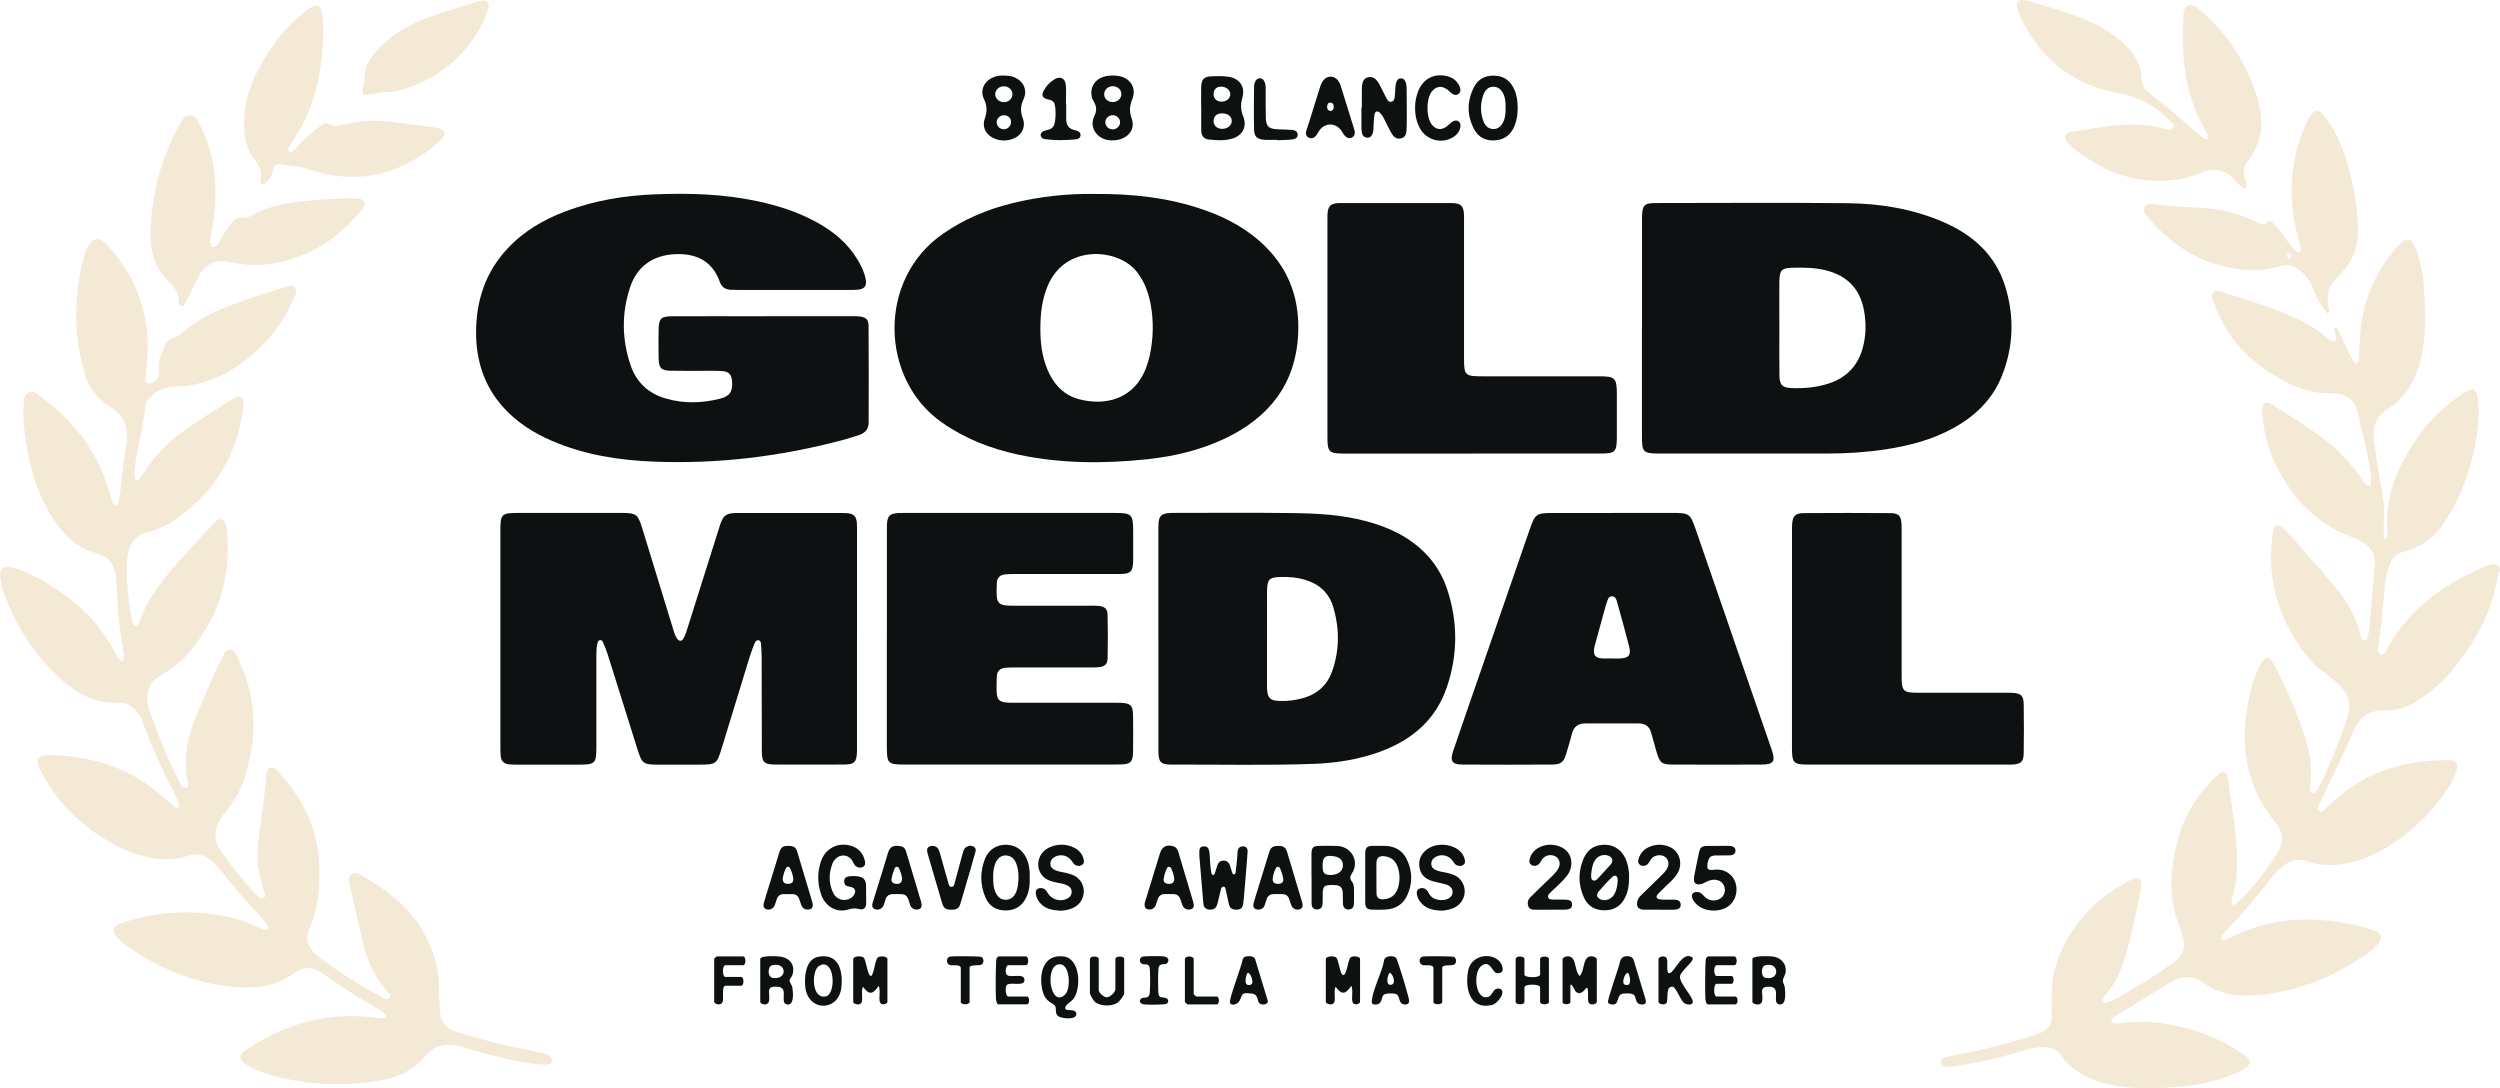 <svg viewBox="0 0 699.11 304.34" xmlns="http://www.w3.org/2000/svg" data-name="Layer 2" id="Layer_2">
  <defs>
    <style>
      .cls-1 {
        fill: #f3e9d5;
      }

      .cls-2 {
        fill: #0e1111;
      }
    </style>
  </defs>
  <g data-name="Layer 1" id="Layer_1-2">
    <g>
      <g>
        <path d="M621.17,262.42c.59.61,1.07.39,1.53.2.62-.27,1.23-.54,1.83-.83,12.65-6.1,25.6-5.7,38.71-1.82.41.12.81.28,1.18.45,1.6.82,1.88,1.8.79,3.22-.93,1.18-2.03,2.24-3.28,3.08-9.79,6.75-20.45,11.11-32.43,11.68-4.6.23-9.05-.59-12.92-3.34-3.34-2.39-6.63-2.28-10.05-.11-4.75,2.99-9.58,5.87-14.35,8.83-.74.45-1.67.8-1.88,2.06,1.26.6,2.61.32,3.87.17,7.66-.86,15.02.46,22.19,3.12,3.87,1.43,7.5,3.35,10.93,5.63.22.14.42.28.62.43,1.66,1.34,1.66,2.39-.07,3.55-.9.61-1.89,1.07-2.89,1.5-5.22,2.29-10.74,3.25-16.34,3.72-6.29.53-12.56.67-18.78-.7-5.4-1.2-10.12-3.47-13.45-8.11-1.28-1.8-3.11-2.44-5.26-2.37-1.86.06-3.64.54-5.41,1.07-5.77,1.75-11.66,3.08-17.61,4.11-1.24.22-2.48.43-3.74.34-.7-.04-1.41-.18-1.59-.98-.18-.93.5-1.38,1.24-1.64.71-.25,1.46-.39,2.2-.52,7.6-1.37,15.06-3.27,22.42-5.62.72-.24,1.45-.46,2.13-.76,1.92-.87,3.04-2.3,3.03-4.49,0-1.51,0-3.01-.05-4.52-.33-9.03,3.13-16.69,8.81-23.45,3.44-4.07,7.71-7.18,12.35-9.77.3-.16.59-.33.89-.46,2.24-1.05,3.19-.42,2.99,2.01,0,.25-.05.5-.1.75-1.39,6.55-2.65,13.14-4.64,19.55-1.07,3.48-2.63,6.71-4.98,9.51-.27.33-.53.65-.76,1-.23.34-.5.75-.25,1.15.33.54.88.41,1.34.22.87-.33,1.72-.67,2.53-1.11,5.45-2.98,10.66-6.3,15.75-9.86,2.84-1.98,3.66-4.4,2.69-7.6-.25-.81-.4-1.66-.73-2.41-3.27-7.53-2.78-15.25-.99-22.94,1.68-7.27,5.29-13.54,10.59-18.81.24-.25.46-.5.72-.71,1.68-1.46,2.88-1.2,3.12.94,1.07,9.13,3.17,18.2,2.33,27.49-.15,1.76-.58,3.47-1.03,5.16-.16.57-.33,1.13-.36,1.71-.06.79.39,1.12,1.1.72.5-.28.94-.71,1.34-1.12,3.88-3.96,7.3-8.32,10.29-12.97,2.02-3.14,1.88-6-.46-8.85-9.34-11.34-10.18-24.16-6.63-37.74.59-2.27,1.42-4.47,2.58-6.54,1.19-2.13,2.53-2.21,3.61-.05,3.87,7.72,7.57,15.53,9.66,23.96.8,3.2.87,6.46.6,9.74-.06.85-.53,2.16.55,2.45,1,.29,1.39-1,1.85-1.75,1.45-2.37,2.4-4.97,3.48-7.52,1.71-4.01,3.24-8.09,4.59-12.24,1.06-3.23.21-5.91-2.05-8.29-1.34-1.41-2.85-2.6-4.43-3.71-2.14-1.51-3.97-3.31-5.54-5.43-6.11-8.26-9.68-17.38-9.48-27.78.05-2.09.24-4.2.58-6.25.35-2.15,1.59-2.53,3.07-.92,3.19,3.45,6.26,6.99,9.34,10.54,2.09,2.4,4.18,4.81,6.14,7.3,2.69,3.39,4.66,7.16,5.74,11.37.11.4.22.81.35,1.21.15.38.31.81.81.84.66.03.85-.49.98-.97.21-.72.42-1.46.49-2.21.52-5.91,1.05-11.85,1.53-17.77.25-3.09-1.12-5.34-3.83-6.77-.89-.47-1.8-.92-2.73-1.26-10.74-4.05-17.54-11.99-22.05-22.19-1.82-4.11-2.6-8.48-2.87-12.93-.14-2.27,1.03-3.1,2.9-1.84,6.67,4.47,13.79,8.3,19.49,14.15,2.05,2.12,3.98,4.31,5.58,6.78.32.49.64.99,1.05,1.41.66.65,1.3.46,1.39-.44.08-.91.05-1.84-.08-2.75-.85-5.99-2.5-11.8-3.88-17.67-.64-2.72-2.81-4.3-5.68-4.54-1.5-.13-3.01-.08-4.51-.26-4.24-.47-8.1-2.09-11.76-4.18-8.47-4.8-14.63-11.63-18-20.86-.33-.92-.99-1.92-.22-2.84.88-1.01,2.04-.48,3.04-.16,5.64,1.88,11.37,3.54,16.88,5.8,4.28,1.76,8.43,3.76,11.91,6.89.37.33.8.65,1.25.82.83.32,1.29-.05,1.32-.93.03-.91-.7-1.72-.38-2.7.84-.1.95.6,1.16,1.06,1.02,2.12,1.98,4.26,2.98,6.37.33.68.68,1.35,1.05,2,.18.29.44.56.81.51.5-.08.67-.49.69-.92.16-2.34.26-4.69.42-7.02.62-9.46,4.13-17.71,10.44-24.76,2.61-2.93,3.85-2.66,5.2,1,1.26,3.4,1.93,6.94,2.16,10.55.36,5.61.58,11.22-.24,16.8-.52,3.6-1.56,7.03-3.39,10.21-1.57,2.73-3.48,5.16-6.25,6.75-3.65,2.08-4.57,5.39-4.06,9.22.58,4.4,1.3,8.79,2.1,13.16.54,2.9.81,5.79.66,8.74-.09,1.72-.21,3.49.13,5.21.95-.02.76-.65.8-1.08.07-.5.07-1.01.03-1.5-.59-9.16,2.77-17.09,7.63-24.5,3.6-5.45,8.2-9.95,13.65-13.56.21-.14.41-.28.63-.4,1.99-1.14,2.96-.73,3.3,1.51.29,2,.46,4.01.3,6.02-.81,10.11-3.6,19.58-9.03,28.2-2.88,4.57-6.75,7.86-12.13,9.1-1.78.42-2.91,1.53-3.57,3.22-.67,1.73-1.19,3.48-1.37,5.34-.55,5.66-1.01,11.35-1.79,16.99-.14,1.03-.64,2.62.39,3,1.4.52,1.73-1.24,2.27-2.15,6.15-10.65,15.51-17.41,26.57-22.1,1.27-.53,2.79-1.48,4.04-.49,1.33,1.05,0,2.48-.2,3.73-1.58,9.73-6.33,17.92-12.45,25.43-2.66,3.27-5.9,5.95-9.37,8.33-2.82,1.93-5.95,3.14-9.42,2.99-4.35-.18-7.25,1.85-8.88,5.68-2.87,6.8-6.29,13.34-9.29,20.08-.33.71-1.15,1.67-.4,2.28.93.73,1.66-.41,2.27-.99,2.69-2.52,5.53-4.86,8.69-6.79,7.78-4.74,16.32-6.36,25.27-6.36,2.2,0,2.85.97,2.19,3.08-.62,2.02-1.63,3.85-2.84,5.59-4.74,6.75-10.59,12.29-17.75,16.42-2.19,1.25-4.49,2.26-6.91,2.99-4.68,1.46-9.39,1.87-14.09.25-2.68-.94-4.91-.32-6.99,1.41-1.16.97-2.25,2.02-3.18,3.2-3.84,4.87-7.69,9.72-12.04,14.16-.79.81-1.66,1.64-1.96,2.73" class="cls-1"></path>
        <path d="M617.45,38.92c.09-1.31-.55-2.14-1.03-2.98-5.44-9.65-6.46-20.15-5.86-30.92.06-1.29-.03-2.94,1.46-3.51,1.46-.57,2.47.7,3.46,1.56,7.52,6.54,12.78,14.57,15.71,24.11,1.95,6.35,1.65,12.4-2.59,17.88-1.11,1.44-1.37,2.98-.85,4.73.28.91.71,1.87.35,3.04-1.48-.42-2.3-1.48-3.13-2.49-2.17-2.62-5.38-3.53-8.53-2.38-2.36.87-4.7,1.83-7.2,2.21-11.66,1.74-21.59-2.07-30.35-9.57-.2-.17-.36-.34-.54-.54-1.43-1.66-1.18-2.85.94-3.17,8.51-1.35,17-3.25,25.66-.99.92.25,2.22.87,2.78-.12.61-1.05-.71-1.7-1.37-2.38-3.87-4.06-8.49-6.36-14.15-7.4-12.72-2.33-21.82-9.71-27.29-21.48-.38-.84-.68-1.73-.84-2.62-.19-1.28.41-1.9,1.69-1.89.41,0,.85.06,1.24.19,5.83,1.81,11.79,3.25,17.39,5.82,3.67,1.68,7.1,3.76,9.98,6.65,2.56,2.56,4.38,5.49,4.5,9.26.04,1.7.83,3.04,2.16,4.08,4.98,3.83,9.7,7.97,14.45,12.08.5.44,1.03.86,1.96.85" class="cls-1"></path>
        <path d="M650.93,87.69c-1.97-2.29-3.25-4.71-4.27-7.26-1-2.53-2.51-4.47-4.97-5.73-1.03-.52-1.94-.76-3.09-.47-2.43.6-4.85,1.31-7.4,1.33-12.5.03-22.42-5.3-30.41-14.61-.73-.86-1.77-1.84-.99-3.1.68-1.08,1.94-.88,2.99-.72,4.82.73,9.69.71,14.52,1.14,4.47.41,8.73,1.49,12.82,3.33,1.32.6,2.71,1.95,4.3.3.36-.38.91.18,1.28.52,1.6,1.49,2.85,3.28,4.03,5.11.63.99,1.35,1.91,2.27,2.67.27.23.56.38.91.27.5-.17.54-.64.47-1.04-.2-.99-.43-1.96-.7-2.93-2.3-8.25-2.48-16.51-.37-24.83.72-2.86,1.77-5.58,3.14-8.19.28-.51.56-1.03.93-1.5,1.04-1.32,1.96-1.39,3.06-.06,1.44,1.74,2.79,3.55,3.77,5.61,3.89,8.14,5.73,16.8,6.18,25.72.25,5.1-1.33,9.92-5.1,13.49-2.89,2.73-3.91,5.66-3.08,9.42.08.33.05.67.05.99,0,.08-.08.14-.32.54M640.79,71.85c.06-.45-.05-.85-.5-1.01-.38-.14-.64.11-.71.47-.06.43.06.85.5,1.02.38.14.6-.13.71-.48" class="cls-1"></path>
        <path d="M34.28,185.01c.55-1.29.35-2.47.13-3.6-1.18-6.02-1.57-12.12-1.84-18.22-.06-1.27-.18-2.52-.56-3.72-.76-2.38-2.14-4.08-4.74-4.7-4.62-1.08-8.11-3.88-10.91-7.61-4.86-6.44-7.37-13.85-8.78-21.69-.72-3.97-1.21-7.97-.96-12,.08-1.31-.11-2.89,1.24-3.64,1.43-.81,2.54.38,3.6,1.15,8.74,6.4,15.28,14.48,18.6,24.94.5,1.59,1,3.19,1.55,4.78.09.32.33.61.72.6.36,0,.62-.29.7-.61.22-.99.47-1.97.56-2.97.44-4.5,1.01-8.98,1.76-13.45.72-4.39-.37-8.1-4.57-10.5-3.75-2.14-6.02-5.55-7.18-9.63-2.92-10.22-2.99-20.49-.53-30.81.35-1.46.8-2.92,1.49-4.26,1.37-2.62,3.1-2.95,5.11-.84,6.76,7.1,10.7,15.55,11.53,25.34.28,3.18.09,6.36-.32,9.54-.07.49-.2.99-.16,1.5.04.92-.65,2.25.7,2.56,1.61.37,3.37-1.38,3.1-2.98-.49-2.92.65-5.42,1.75-7.96.35-.81.94-1.39,1.83-1.59.92-.22,1.74-.6,2.43-1.23,4.5-4.1,9.92-6.55,15.51-8.62,4.48-1.66,9.05-3.02,13.6-4.49.94-.32,2.02-.77,2.84.11.85.9.2,1.9-.2,2.8-2.1,4.71-4.73,9.09-8.35,12.77-4.38,4.46-9.29,8.21-15.29,10.3-2.95,1.02-5.93,1.82-9.08,1.78-2.7-.02-5.08.81-7.14,2.62-.92.81-1.61,1.72-1.75,2.95-.63,5.42-1.99,10.71-2.85,16.09-.19,1.24-.3,2.49-.17,3.75.04.33.12.7.5.79.36.1.65-.09.86-.36.5-.68,1-1.34,1.45-2.05,2.7-4.23,6.16-7.72,10.14-10.72,4.57-3.42,9.45-6.37,14.24-9.45.35-.23.73-.44,1.12-.58,1.22-.42,2.01.02,2.07,1.33.04,1.25-.1,2.52-.32,3.75-2.05,11.88-7.98,21.38-17.72,28.46-2.67,1.94-5.6,3.43-8.79,4.24-3.67.95-5.25,3.62-5.56,6.95-.53,5.87.2,11.7,1.21,17.51.06.4.21.81.41,1.17.38.72.91.67,1.37.08.26-.33.43-.72.56-1.11,1.66-5.04,4.7-9.23,8.05-13.24,3.98-4.76,8.24-9.27,12.46-13.79.29-.32.57-.63.92-.87,1.06-.73,1.92-.49,2.38.71.27.7.38,1.47.45,2.21,1.37,13.08-2.44,24.5-10.99,34.4-2.05,2.36-4.54,4.24-7.23,5.77-4.41,2.52-4.69,6.29-3.45,9.91,2.32,6.74,4.96,13.36,8.21,19.71.44.87.88,2.29,1.93,2.01,1.25-.33.54-1.72.4-2.62-.83-5.17-.19-10.19,1.65-15.06,2.38-6.27,5.05-12.42,8.05-18.43.51-1.01.86-2.42,2.24-2.46,1.57-.06,1.83,1.51,2.36,2.58,5.38,11.01,5.35,22.31,1.6,33.75-1.07,3.29-2.95,6.2-5.11,8.9-.83,1.05-1.65,2.11-2.16,3.37-1,2.49-.98,4.9.56,7.2,2.98,4.46,6.3,8.66,10.05,12.53.24.24.47.47.73.68.39.33.83.7,1.35.45.73-.34.45-.99.32-1.54-.47-1.79-1.04-3.55-1.45-5.34-.8-3.58-.57-7.15-.05-10.75.8-5.3,1.46-10.62,1.91-15.97.03-.33.05-.67.1-1,.13-.74.23-1.57,1.03-1.89.97-.39,1.56.37,2.11.97,7.09,7.42,11.33,16.11,11.69,26.51.23,6.28-.47,12.38-2.99,18.19-.85,1.94-.32,3.63.81,5.2.53.74,1.22,1.39,1.95,1.94,5.48,4.18,11.19,7.97,17.37,11.05.77.38,1.83,1.34,2.47.56.79-.97-.48-1.75-1.07-2.46-3.03-3.69-5.14-7.83-6.22-12.48-1.25-5.48-2.52-10.94-3.74-16.43-.24-1.09-.8-2.41.36-3.27,1.14-.85,2.26.02,3.25.58,8.11,4.48,14.86,10.3,18.65,19.02,1.66,3.8,2.64,7.74,2.58,11.94-.03,2.18.19,4.34.29,6.53.16,3.09,1.6,5.13,4.69,6.05,6.19,1.85,12.39,3.6,18.76,4.75,1.8.33,3.61.77,5.39,1.18.74.18,1.45.43,2.03.97.37.35.67.77.52,1.32-.15.56-.61.78-1.12.84-1.17.17-2.34,0-3.51-.14-5.68-.65-11.2-2.03-16.69-3.62-1.69-.49-3.36-1.06-5.08-1.42-3.5-.72-6.57-.16-9.04,2.81-3.18,3.82-7.44,5.98-12.28,6.81-10.21,1.72-20.36,1.4-30.4-1.27-2.52-.68-4.94-1.66-7.17-2.99-2.4-1.44-2.52-2.83-.2-4.34,10.41-6.78,21.68-10.43,34.27-9.08,1.32.16,2.67.29,4,.28.8-.02,1.03-.6.43-1.18-.61-.56-1.3-1.05-2.03-1.47-5.19-2.93-10.19-6.14-15.03-9.59-3.28-2.34-5.57-2.32-8.75-.04-3.02,2.18-6.38,3.28-10.06,3.59-5.84.5-11.54-.47-17.11-2.07-6.93-1.98-13.21-5.3-19.1-9.37-.97-.67-1.87-1.43-2.68-2.29-1.69-1.78-1.4-3.06.83-4,.23-.1.47-.17.71-.26,9.94-3.38,20.03-3.68,30.24-1.44,2.31.5,4.47,1.4,6.64,2.32.77.33,1.54.67,2.32.95.46.16,1.01.3,1.32-.27.24-.44-.08-.83-.33-1.13-.63-.8-1.26-1.57-1.94-2.32-3.87-4.18-7.62-8.46-11.1-12.97-.77-.99-1.64-1.9-2.65-2.68-1.93-1.47-3.96-1.97-6.35-1.14-3.84,1.32-7.75,1.11-11.66.23-2.3-.52-4.55-1.24-6.66-2.26-9.77-4.74-17.57-11.61-22.6-21.35-2.05-3.93-1.35-4.92,3.07-4.77,10.67.35,20.5,3.15,28.91,10,1.69,1.38,3.3,2.87,4.95,4.28.37.32.83.72,1.32.32.47-.38.26-.95.06-1.4-.41-1-.85-2.01-1.36-2.97-3.27-6.15-6.07-12.51-8.51-19.03-.3-.79-.59-1.59-1.03-2.29-1.44-2.18-3.11-3.79-6.11-3.62-6.18.37-11.15-2.47-15.63-6.36-7.53-6.54-12.57-14.75-16.13-23.95-.63-1.65-1.04-3.38-1.13-5.14-.09-1.98.86-2.8,2.82-2.42,1.89.36,3.72,1.01,5.45,1.88,8.11,4.07,15.37,9.21,20.67,16.76,1.31,1.85,2.38,3.84,3.56,5.78.42.69.65,1.56,1.78,2.02" class="cls-1"></path>
        <path d="M42.14,63.91c.37-10.28,3.07-19.95,8.02-28.98.68-1.21,1.39-2.68,3.06-2.65,1.6.05,2.07,1.56,2.68,2.71,3.42,6.54,4.6,13.58,4.34,20.89-.11,3.27-.62,6.49-1.21,9.7-.16.92-.37,1.82-.17,2.74.17.83.82,1.03,1.52.55.56-.41.87-1,1.17-1.61.82-1.57,1.76-3.03,2.82-4.46.89-1.2,1.93-2.05,3.57-1.88.76.08,1.51-.15,2.18-.52,5.24-2.97,11-3.89,16.89-4.35,3.58-.28,7.16-.64,10.77-.61.41,0,.84,0,1.26.03.99.06,2.14-.14,2.68.93.57,1.11-.32,1.91-.93,2.66-4.13,5.09-9.04,9.15-15.07,11.83-6.85,3.03-13.93,4.07-21.32,2.43-1.82-.4-3.6-.55-5.37.38-1.39.74-2.51,1.63-3.2,3.06-.91,1.88-1.84,3.75-2.78,5.63-.37.75-.73,1.51-1.15,2.23-.29.47-.57,1.15-1.3.9-.54-.19-.66-.8-.65-1.27.09-2.41-1.2-4.04-2.85-5.61-3.1-2.97-4.59-6.74-4.95-10.96-.1-1.25,0-2.51,0-3.76" class="cls-1"></path>
        <path d="M90.36,9.58c-.16,10.67-2.42,20.76-8.46,29.77-.41.63-.8,1.27-1.15,1.95-.21.35-.31.82.12,1.11.38.29.83.15,1.14-.15.44-.38.87-.79,1.22-1.25,1.79-2.26,4.08-3.95,6.3-5.71.94-.73,1.81-1.13,2.97-.43,1,.62,2.13.33,3.18.06,5.19-1.35,10.43-1.43,15.71-.61,3.14.46,6.31.79,9.47,1.21.75.1,1.51.22,2.2.47,1.37.51,1.6,1.34.75,2.53-.23.34-.53.66-.84.94-10.89,9.65-23.26,12.48-37.1,7.74-2.53-.87-5.1-.76-7.63-1.27-1.1-.23-1.69.53-1.89,1.56-.25,1.27-.74,2.39-1.68,3.31-.34.33-.72.79-1.28.59-.6-.2-.59-.8-.49-1.28.39-2.08-.4-3.72-1.63-5.33-1.99-2.61-2.86-5.65-3.01-8.92-.24-5.04.83-9.82,2.99-14.37,3.06-6.4,6.97-12.21,12.37-16.91,1.07-.93,2.2-1.84,3.4-2.56,1.54-.94,2.5-.47,2.97,1.29.53,2.05.28,4.17.38,6.27" class="cls-1"></path>
        <path d="M101.39,25.17c.5-1.52.39-3.22.66-4.87.41-2.49,1.76-4.48,3.44-6.3,4.25-4.64,9.56-7.55,15.44-9.52,3.97-1.34,7.97-2.58,11.96-3.85.55-.17,1.12-.35,1.69-.44,1.74-.27,2.46.45,1.96,2.11-.63,2.09-1.48,4.11-2.58,6-4.61,7.94-11.35,13.29-20,16.31-1.81.63-3.7,1.06-5.64,1.1-1.85.05-3.65.43-5.45.81-1.26.26-1.6-.1-1.48-1.35" class="cls-1"></path>
      </g>
      <g>
        <g>
          <path d="M239.65,178.58v28.91c0,.84,0,1.67,0,2.51-.08,3.19-.64,3.79-3.89,3.8-6.29.03-12.58.03-18.86,0-3.23,0-3.85-.62-3.86-3.83-.04-8.8-.03-17.6-.05-26.39,0-1.17-.1-2.34-.18-3.52-.02-.42-.16-.89-.6-1-.58-.15-.96.29-1.15.76-.49,1.24-.99,2.49-1.39,3.76-2.62,8.49-5.21,16.98-7.8,25.49-1.42,4.64-1.55,4.75-6.5,4.76h-10.81c-4.82,0-4.97-.12-6.39-4.6-2.76-8.8-5.51-17.6-8.28-26.38-.35-1.12-.82-2.19-1.28-3.27-.13-.31-.38-.6-.75-.59-.5.03-.66.44-.77.86-.32,1.23-.32,2.49-.32,3.74,0,8.38,0,16.76,0,25.14,0,4.86-.25,5.09-5.13,5.1-5.63,0-11.24,0-16.86,0-.83,0-1.66,0-2.5-.09-1.35-.13-2.13-.92-2.26-2.27-.08-.75-.09-1.51-.09-2.27v-61.08c0-4.24.42-4.67,4.56-4.68,9.88-.02,19.77-.02,29.66,0,3.66,0,4.26.44,5.36,3.99,2.89,9.37,5.74,18.75,8.62,28.13.31,1.03.57,2.12,1.21,3.01.57.81,1.29.84,1.78-.03.45-.8.76-1.68,1.03-2.55,2.95-9.27,5.85-18.54,8.77-27.81.15-.48.3-.98.45-1.44.92-2.64,1.65-3.18,4.36-3.29.26,0,.5,0,.76,0,9.63,0,19.27,0,28.9,0,.5,0,1.01,0,1.51.04,1.87.21,2.53.84,2.71,2.67.07.92.05,1.85.05,2.77v29.66Z" class="cls-2"></path>
          <path d="M213.53,88.43h24.13c.83,0,1.67-.02,2.51.04,1.88.17,2.7.81,2.72,2.63.07,9.04.05,18.09.02,27.14,0,1.7-.97,2.83-2.55,3.36-1.58.54-3.18,1.04-4.8,1.47-17.37,4.64-35.03,6.75-52.99,6.01-9.66-.39-19.17-1.92-28.16-5.77-5.21-2.23-9.93-5.22-13.74-9.49-5.29-5.91-7.53-13-7.54-20.79,0-8.86,2.59-16.87,8.73-23.46,4.53-4.89,10.15-8.17,16.35-10.5,8-3,16.32-4.38,24.82-4.72,9.74-.4,19.44-.11,29.01,1.96,5.67,1.23,11.15,3,16.27,5.8,4.73,2.56,8.74,5.9,11.54,10.56.99,1.66,1.84,3.4,2.22,5.32.38,1.99-.27,2.84-2.26,3.03-.66.06-1.34.05-2.01.05h-31.41c-.68,0-1.35-.02-2.01-.04-1.5-.03-2.57-.73-3.07-2.16-2.07-5.85-6.52-8.01-12.36-7.8-6.31.24-10.8,3.39-12.74,9.24-2.43,7.3-2.32,14.69.18,21.96,1.65,4.77,5.05,7.83,9.89,9.2,5.03,1.45,10.12,1.29,15.15,0,2.69-.69,3.52-2.05,3.29-4.81-.16-1.93-.88-2.76-2.79-2.89-1.75-.12-3.52-.07-5.28-.07-3.01,0-6.03.03-9.04-.03-2.74-.05-3.37-.71-3.43-3.49-.05-2.68-.05-5.36,0-8.04.06-3.05.66-3.69,3.73-3.7,8.54-.03,17.09,0,25.63,0h0Z" class="cls-2"></path>
          <path d="M459.18,91.72v-28.63c0-.84,0-1.68,0-2.52.08-3.18.64-3.79,3.89-3.79,17.84-.02,35.67-.13,53.51.04,9.26.1,18.36,1.58,26.94,5.31,8.2,3.56,14.45,9.13,17.2,17.88,2.64,8.42,2.38,16.88-.9,25.1-2.62,6.59-7.46,11.23-13.58,14.61-5.96,3.28-12.41,4.96-19.08,5.96-5.31.8-10.66,1.14-16.03,1.15-15.65.02-31.31,0-46.97,0-4.7,0-4.99-.31-5-4.97,0-10.05,0-20.09,0-30.14M497.59,91.54h0c0,4.52-.04,9.04.02,13.57.05,2.55.84,3.31,3.32,3.41,3.63.15,7.2-.18,10.66-1.34,4.9-1.66,8.03-5.02,9.35-10.01.89-3.37.96-6.78.34-10.22-1.09-6.24-4.8-9.93-10.87-11.4-2.97-.73-5.98-.74-8.99-.68-3.19.04-3.8.64-3.83,3.86-.04,4.28,0,8.54,0,12.81" class="cls-2"></path>
          <path d="M305.97,54.24c10.89-.09,20.91,1.05,30.62,4.42,6.58,2.28,12.55,5.52,17.51,10.52,6.68,6.75,9.38,14.97,8.92,24.26-.68,13.99-8.17,23.36-20.52,29.21-6.89,3.26-14.22,4.98-21.76,5.78-12.06,1.28-24.11,1.23-36.03-1.3-7.68-1.65-14.87-4.45-21.38-9.03-17.22-12.09-18.09-40.04.45-52.79,5.89-4.05,12.3-6.77,19.21-8.46,7.76-1.92,15.66-2.74,22.98-2.61M290.93,92.16c0,5.01.85,9.1,2.65,12.62,1.73,3.36,4.32,5.8,7.98,6.81,7.18,1.97,15.72.36,19.09-9.17.35-1.02.68-2.08.9-3.13.96-4.63,1.1-9.29.27-13.97-.62-3.42-1.77-6.61-3.97-9.38-5.15-6.51-19.9-7.76-24.83,3.92-1.59,3.76-2.12,7.71-2.08,12.3" class="cls-2"></path>
          <path d="M323.93,178.73v-29.9c0-.92-.03-1.84.07-2.76.17-1.71.8-2.34,2.52-2.56.74-.09,1.51-.08,2.26-.08,10.8,0,21.61-.1,32.41.05,7.03.08,14.07.43,20.92,2.29,4.16,1.12,8.11,2.66,11.71,5.04,5.21,3.46,8.93,8.11,10.89,14.03,3.01,9.12,2.98,18.32-.13,27.4-3.12,9.13-9.84,14.76-18.71,17.99-5.88,2.14-12,3.12-18.21,3.37-13.32.5-26.63.16-39.94.22-3.17,0-3.77-.64-3.78-3.92-.02-10.39,0-20.78,0-31.16h0ZM354.3,178.43h0v11.55c0,.93-.02,1.84.03,2.76.14,2.4.87,3.14,3.21,3.27,2.36.12,4.67-.17,6.95-.82,4-1.15,6.74-3.72,8.09-7.61,2.02-5.86,2.03-11.83.28-17.76-1.17-3.99-3.94-6.5-7.92-7.69-2.12-.64-4.27-.82-6.46-.79-3.54.04-4.13.57-4.16,4.04-.03,4.34,0,8.7,0,13.05" class="cls-2"></path>
          <path d="M451.07,143.43c5.54,0,11.06,0,16.59,0,4.72,0,5,.21,6.51,4.54,3.39,9.82,6.78,19.63,10.16,29.46,3.61,10.44,7.21,20.9,10.81,31.35.12.33.23.63.33.95,1.09,3.24.52,4.07-2.99,4.08-8.2.04-16.4.04-24.61,0-3.18,0-3.71-.43-4.61-3.48-.51-1.76-1.01-3.55-1.49-5.32-.47-1.78-1.62-2.69-3.44-2.71-5.03,0-10.06,0-15.08,0-1.92,0-3.14.92-3.64,2.8-.5,1.86-1.01,3.71-1.59,5.56-.77,2.55-1.49,3.14-4.12,3.15-8.28.05-16.58.05-24.87,0-2.94,0-3.62-.94-2.67-3.77,2.57-7.62,5.24-15.19,7.86-22.8,4.45-12.9,8.93-25.79,13.38-38.7,1.73-4.99,1.84-5.08,7.14-5.09h16.32ZM450.77,184.1v.04c.76,0,1.52.04,2.27,0,2.47-.13,3.15-.95,2.53-3.39-1.02-4.06-2.17-8.08-3.29-12.13-.22-.79-.42-1.8-1.41-1.87-1.21-.08-1.26,1.11-1.61,1.93-.13.31-.22.64-.3.96-.96,3.48-1.92,6.95-2.86,10.42-.14.49-.28.97-.33,1.47-.17,1.66.36,2.37,1.99,2.56.99.11,2,.02,3,.02" class="cls-2"></path>
          <path d="M248.01,178.56v-29.66c0-.75,0-1.51.02-2.26.14-2.4.78-3.03,3.25-3.18.59-.03,1.18-.02,1.76-.02,19.52,0,39.04,0,58.56,0,4.95,0,5.28.34,5.29,5.29,0,2.59.02,5.19,0,7.79-.05,3.38-.61,3.99-3.96,4-9.72.02-19.45,0-29.16,0-.93,0-1.84,0-2.76.11-1.33.15-2.17.93-2.24,2.29-.08,1.34-.12,2.68,0,4.01.13,1.54.84,2.17,2.42,2.37.84.1,1.68.08,2.51.08,7.04,0,14.08,0,21.11,0,.85,0,1.68-.04,2.51.06,1.6.2,2.36.81,2.4,2.38.11,4.1.12,8.21.02,12.31-.05,1.67-.85,2.3-2.59,2.46-.84.08-1.68.06-2.51.06h-21.11c-.85,0-1.69,0-2.51.11-1.33.15-2.2.91-2.26,2.27-.08,1.66-.12,3.36,0,5.02.11,1.55.82,2.19,2.41,2.37.91.12,1.84.09,2.76.09,9.13,0,18.26,0,27.4,0,.68,0,1.34,0,2.01.02,2.79.1,3.46.71,3.51,3.42.07,3.44.06,6.87,0,10.3-.04,2.85-.7,3.49-3.65,3.53-3.61.04-7.2.02-10.81.02h-49.27c-4.88,0-5.11-.24-5.12-5.11,0-10.05,0-20.11,0-30.15" class="cls-2"></path>
          <path d="M411.74,126.84h-36.19c-3.85-.04-4.34-.5-4.34-4.37,0-20.44,0-40.88,0-61.32,0-.59,0-1.18.05-1.76.21-1.71.84-2.35,2.54-2.56.57-.07,1.17-.05,1.75-.05,9.8,0,19.6,0,29.42,0,.49,0,1,0,1.5.02,2.11.17,2.76.84,2.91,2.99.06.92.03,1.85.03,2.77,0,12.57,0,25.14,0,37.71,0,4.67.31,4.96,5,4.96,10.9,0,21.78,0,32.68,0,4.61,0,5.04.44,5.05,5,0,4.02,0,8.06,0,12.08-.02,4.05-.47,4.52-4.45,4.52-11.97.02-23.96,0-35.94,0" class="cls-2"></path>
          <path d="M501.12,178.61v-29.4c0-.84-.02-1.66.03-2.5.14-2.38.85-3.21,3.24-3.22,8.04-.06,16.08-.06,24.12,0,2.47,0,3.12.75,3.25,3.15.04.93.02,1.84.02,2.76,0,13.24,0,26.47,0,39.7,0,4.19.43,4.62,4.59,4.62,7.87,0,15.74,0,23.61,0,.93,0,1.84-.02,2.77.03,2.42.14,3.14.79,3.17,3.23.07,4.51.07,9.03,0,13.56-.03,2.48-.73,3.12-3.13,3.26-.59.04-1.17.02-1.76.02-18.34,0-36.67.02-55.01,0-4.54,0-4.9-.34-4.91-4.82,0-10.13,0-20.26,0-30.39" class="cls-2"></path>
        </g>
        <g>
          <path d="M335.9,30.22c0-1.93-.06-3.85,0-5.76.07-2.32.75-3.04,2.99-3.13,1.5-.07,3.01-.08,4.5.11,3.25.43,4.93,2.8,4.02,5.91-.54,1.88-.46,3.5.28,5.31,1.1,2.74-.24,5.26-3.06,6.09-2.21.65-4.48.51-6.72.25-1.37-.17-1.97-1.19-1.99-2.5-.03-2.09,0-4.19,0-6.27h-.02ZM341.85,31.7c-1.54-.04-2.49.81-2.48,2.16.02,1.25.91,2.11,2.27,2.17,1.53.08,2.82-.94,2.82-2.2,0-1.22-1.06-2.11-2.6-2.13M341.8,24.25c-1.36-.16-2.31.56-2.42,1.84-.11,1.27.7,2.24,2,2.33,1.28.11,2.44-.66,2.64-1.74.2-1.18-.78-2.28-2.22-2.43" class="cls-2"></path>
          <path d="M380.84,30.11c0-1.84-.04-3.67,0-5.52.07-1.86.61-2.72,1.75-2.98,1.23-.28,2.27.33,3.13,1.95.69,1.25,1.26,2.55,1.93,3.8.31.59.68,1.27,1.48,1.08.8-.18.85-.96.93-1.62.08-.66.07-1.34.12-2,.12-2.08.62-2.98,1.66-2.91.99.06,1.48.96,1.52,3.04.05,3,.04,6.02.04,9.02,0,.84-.03,1.68-.07,2.51-.07.97-.34,1.85-1.38,2.18-1.11.33-2.03-.14-2.6-1.05-.72-1.12-1.27-2.35-1.88-3.54-.46-.89-.83-1.84-1.59-2.53-.65-.62-1.3-.48-1.49.39-.2.98-.2,1.99-.27,2.98-.05.83.02,1.68-.29,2.47-.27.67-.7,1.17-1.49,1.13-.76-.04-1.27-.5-1.44-1.19-.17-.64-.18-1.31-.19-1.99-.02-1.75,0-3.51,0-5.26h.12Z" class="cls-2"></path>
          <path d="M280.77,21.13c.84,0,1.66.07,2.47.33,2.87.97,4.25,3.63,2.96,6.36-.85,1.82-.89,3.37-.19,5.24.98,2.62-.44,5.06-3.11,5.89-1.56.48-3.13.45-4.67-.14-2.44-.97-3.7-3.15-2.84-5.63.68-1.95.69-3.6-.23-5.49-1.16-2.39,0-4.89,2.43-6,1-.47,2.07-.6,3.17-.57M280.74,28.57c1.3,0,2.33-.95,2.38-2.12.05-1.28-1.04-2.33-2.43-2.32-1.26,0-2.32.95-2.38,2.11-.06,1.26,1.06,2.34,2.43,2.33M280.78,32.23c-1.17,0-2.12.94-2.06,2.04.04,1.03.93,1.87,1.97,1.88,1.13.02,2.08-.95,2.05-2.07-.02-1.06-.87-1.85-1.96-1.85" class="cls-2"></path>
          <path d="M311.2,39.25c-3.99.21-6.93-3.34-5.11-6.96.65-1.33.57-2.58-.2-3.83-1.7-2.8-.39-6.92,4.31-7.29.92-.08,1.86-.06,2.76.11,3.16.58,4.91,3.41,3.69,6.39-.78,1.91-.9,3.53-.17,5.52,1.18,3.22-1.41,6.03-5.29,6.06M311.21,28.55c1.35-.02,2.43-1.08,2.38-2.32-.06-1.16-1.05-2.08-2.32-2.12-1.36-.04-2.46.94-2.5,2.2-.03,1.25,1.07,2.27,2.44,2.24M313.23,34.2c0-1.11-.95-2-2.12-1.98-1.05.02-1.93.83-2.01,1.84-.08,1.11.85,2.1,1.99,2.12,1.14.03,2.13-.88,2.14-1.98" class="cls-2"></path>
          <path d="M424.4,30.19c.02,1.68-.21,3.33-.83,4.91-.93,2.36-2.59,3.85-5.18,4.13-2.67.29-4.86-.69-6.12-3.02-2.12-3.95-2.09-8.04,0-11.99,1.24-2.36,3.44-3.27,6.12-3.03,2.51.21,4.12,1.66,5.09,3.87.71,1.63.94,3.37.93,5.14M421.03,30.21c0-1.25,0-2.52-.51-3.7-.52-1.21-1.33-2.18-2.76-2.25-1.46-.05-2.39.84-2.87,2.07-.99,2.6-1,5.25.05,7.84.47,1.14,1.41,1.91,2.72,1.91,1.33,0,2.15-.82,2.7-1.94.61-1.24.68-2.57.67-3.93" class="cls-2"></path>
          <path d="M378.88,36.83c.02.82-.24,1.33-.81,1.63-.57.29-1.13.2-1.66-.18-.63-.46-.91-1.2-1.34-1.8-1.62-2.22-4.56-2.2-6.12.02-.34.48-.59,1.03-.97,1.47-.52.63-1.24.9-2.02.5-.82-.41-.88-1.16-.65-1.94.27-.89.57-1.75.86-2.63.92-2.97,1.82-5.93,2.76-8.88.23-.72.45-1.47.83-2.1,1.18-1.98,3.5-1.98,4.67-.03.33.56.53,1.22.73,1.86,1.12,3.6,2.24,7.2,3.35,10.8.14.48.27.97.36,1.28M372.12,31.06c.38-.12.78-.36.84-.94.05-.72-.12-1.4-.98-1.42-.59-.02-.8.51-.85,1.02-.05.63.11,1.16.99,1.33" class="cls-2"></path>
          <path d="M395.72,30.19c-.03-1.62.28-3.16.86-4.67,1.36-3.49,4.44-5.1,8.1-4.22,1.65.39,2.86,1.36,3.52,2.95.31.73.32,1.53-.41,2.05-.62.45-1.27.25-1.84-.2-.4-.31-.74-.68-1.13-.99-1.69-1.29-3.32-1.05-4.54.66-1.46,2.05-1.46,6.83,0,8.9,1.21,1.68,2.87,1.88,4.51.52.52-.42.97-.97,1.55-1.27,1.17-.62,2.26.16,2.06,1.49-.21,1.54-1.19,2.55-2.53,3.22-3.12,1.59-7.01.41-8.73-2.64-1-1.79-1.44-3.74-1.41-5.79" class="cls-2"></path>
          <path d="M298.16,28.95c0,1.51,0,3,0,4.5.02,1.51.69,2.55,2.24,2.9.25.06.49.11.72.21.56.22,1.07.53,1.04,1.23-.02.7-.54,1.08-1.13,1.15-2.99.3-5.99.39-8.97-.07-.49-.07-.95-.41-1.03-.96-.12-.72.4-1.05.97-1.29.38-.16.8-.25,1.19-.35.59-.16,1.07-.46,1.41-.97.72-1.01.8-5.52.14-6.6-.4-.64-1.04-.73-1.69-.9-1.59-.42-1.9-1.1-1.15-2.5.67-1.27,1.68-2.3,2.89-3.07,1.63-1.04,3.04-.44,3.25,1.47.18,1.73.03,3.5.03,5.25h.12Z" class="cls-2"></path>
          <path d="M357.11,39.1c-1.16,0-2.34.07-3.51,0-1.97-.14-2.85-.84-2.9-2.74-.12-4.09-.05-8.18,0-12.26,0-.4.14-.83.29-1.21.23-.57.63-.99,1.29-1.01.67,0,1.07.41,1.33.99.36.78.33,1.63.33,2.46.02,2.5-.04,5,.04,7.51.06,2.55.76,3.19,3.34,3.32,1.32.08,2.67.05,4,.17.76.07,1.55.37,1.57,1.31.02.95-.79,1.27-1.53,1.36-1.4.15-2.83.15-4.25.22v-.09Z" class="cls-2"></path>
        </g>
        <g>
          <path d="M455.57,245.17c0,2.29-.26,4.16-1.15,5.9-1.18,2.3-3.04,3.47-5.66,3.49-2.64.02-4.64-1.06-5.76-3.44-1.68-3.59-1.72-7.3-.2-10.94,1.2-2.87,3.47-4.13,6.47-3.93,2.63.18,4.73,1.94,5.63,4.72.48,1.48.71,2.99.66,4.19ZM444.94,244.8c.07.47-.06,1.11.55,1.38.62.28,1.03-.2,1.4-.59,1.19-1.27,2.39-2.54,3.53-3.85.84-.96.51-2.03-.69-2.46-1.46-.52-3.01.08-3.81,1.47-.72,1.23-.84,2.61-.98,4.04ZM452.4,246.19c-.1-.41,0-.97-.53-1.25-.38-.19-.72.02-.99.28-1.37,1.29-2.64,2.67-3.84,4.11-.78.94-.45,1.83.72,2.24,1.38.49,2.99-.19,3.75-1.62.61-1.15.77-2.42.89-3.76Z" class="cls-2"></path>
          <path d="M335.39,239.17c0-.54,0-.85,0-1.17.02-.71.28-1.21,1.06-1.31.81-.1,1.36.18,1.59.94.32,1.03.26,2.12.33,3.18.08,1.07.15,2.13.37,3.18.06.3.13.68.53.68.33,0,.42-.36.51-.62.23-.69.41-1.4.65-2.09.31-.88.88-1.29,1.75-1.3.81,0,1.45.45,1.75,1.31.23.66.41,1.35.63,2.02.08.24.19.55.49.54.34-.02.45-.35.49-.63.14-1.06.26-2.12.36-3.19.08-.86.1-1.72.19-2.57.11-1.01.67-1.51,1.58-1.46.84.05,1.28.54,1.21,1.57-.2,2.94-.46,5.88-.7,8.81-.13,1.56-.27,3.12-.41,4.68-.03.34-.06.68-.12,1.01-.2,1.16-.65,1.58-1.74,1.63-1.28.06-1.97-.35-2.25-1.47-.32-1.29-.54-2.61-.85-3.9-.1-.42-.12-1.08-.72-1.06-.54.03-.63.64-.75,1.08-.31,1.19-.56,2.39-.86,3.58-.29,1.16-.79,1.65-1.73,1.75-1.33.14-2.13-.42-2.24-1.7-.4-4.57-.78-9.15-1.14-13.5Z" class="cls-2"></path>
          <path d="M366.75,245.46c0-2.22,0-4.44,0-6.66,0-1.78.46-2.24,2.22-2.26,1.64-.01,3.29-.04,4.93.02,2.72.1,4.76,1.99,4.99,4.59.1,1.19-.27,2.28-.92,3.25-.49.73-.5,1.38.04,2.08.39.51.6,1.11.61,1.75.03,1.49.05,2.98,0,4.46-.03,1.03-.5,1.53-1.35,1.63-.97.11-1.63-.43-1.71-1.5-.07-.91-.03-1.83-.04-2.74-.03-1.96-.64-2.56-2.6-2.59-2.77-.03-3.03.23-3.04,3.03,0,.76.02,1.52-.03,2.27-.08,1.02-.62,1.53-1.53,1.54-.94,0-1.53-.55-1.54-1.6-.03-2.43-.01-4.85-.01-7.28h-.01ZM369.85,242.01c.03.44.02.89.09,1.32.1.69.51,1.15,1.2,1.27,1.1.19,2.19.09,3.17-.48.77-.45,1.2-1.13,1.23-2.04.04-1.51-.85-2.41-2.66-2.66-2.32-.31-3,.28-3.03,2.59Z" class="cls-2"></path>
          <path d="M296.45,254.67c-2.05-.13-4.08-.44-5.58-2.13-.62-.7-1.03-1.51-1.18-2.43-.1-.6-.11-1.21.54-1.58.6-.34,1.51-.23,2.05.24.3.26.5.6.7.94,1.04,1.79,3.33,2.53,5.23,1.69.88-.39,1.47-.99,1.47-2.01,0-1.01-.66-1.55-1.49-1.91-.94-.41-1.97-.5-2.96-.73-1.17-.28-2.34-.57-3.27-1.4-2.7-2.39-1.94-6.83,1.49-8.37,2.37-1.07,4.77-1.04,7.1.16,1.21.62,2.03,1.62,2.43,2.93.21.69.27,1.35-.42,1.82-.6.42-1.6.32-2.17-.24-.28-.27-.48-.61-.71-.93-1.05-1.48-2.98-1.98-4.59-1.16-.83.42-1.36,1.06-1.35,2.03,0,.95.63,1.44,1.41,1.78.92.4,1.92.48,2.88.71,1.17.28,2.34.6,3.29,1.39,2.69,2.27,2.21,6.55-.91,8.26-1,.55-2.64.95-3.96.95Z" class="cls-2"></path>
          <path d="M403.12,254.67c-2.44-.11-4.59-.57-6.06-2.6-.42-.58-.68-1.23-.82-1.93-.13-.63-.05-1.22.57-1.57.65-.36,1.31-.32,1.91.13.43.32.69.78.93,1.24,1.05,1.97,4.12,2.16,5.55,1.25,1.42-.9,1.34-2.74-.15-3.57-.56-.31-1.17-.42-1.79-.57-.94-.22-1.89-.4-2.81-.69-1.85-.58-3.16-1.72-3.49-3.72-.35-2.1.34-3.81,2.04-5.08,2.7-2.04,7.24-1.68,9.51.71.5.53.84,1.14,1.03,1.82.18.67.31,1.36-.42,1.83-.62.4-1.71.26-2.25-.31-.23-.24-.41-.54-.6-.82-1.03-1.54-3.07-2.08-4.7-1.22-.82.43-1.35,1.08-1.32,2.05.02.95.66,1.43,1.44,1.76.92.39,1.93.45,2.89.69,1.17.29,2.34.59,3.28,1.4,2.67,2.32,2.18,6.55-.96,8.25-1,.54-2.66.94-3.8.94Z" class="cls-2"></path>
          <path d="M381.78,245.47c0-2.24-.01-4.48,0-6.73.01-1.72.48-2.18,2.19-2.2,1.12-.01,2.24-.02,3.36,0,2.74.08,4.87,1.3,6.06,3.75,1.64,3.37,1.68,6.86.05,10.26-1.16,2.42-3.24,3.62-5.88,3.8-1.3.09-2.61.05-3.91.02-1.34-.03-1.85-.53-1.87-1.87-.03-2.35,0-4.69,0-7.04,0,0,0,0,0,0ZM384.92,245.45s0,0,0,0c0,1.46-.03,2.92.01,4.39.04,1.2.62,1.69,1.81,1.65,2.08-.07,3.58-1.18,4.18-3.16.59-1.92.6-3.87-.03-5.78-.6-1.83-1.86-2.92-3.82-3.12-1.4-.15-2.13.46-2.16,1.89-.03,1.38,0,2.77,0,4.15Z" class="cls-2"></path>
          <path d="M242.22,250.23c0,.78.01,1.57,0,2.35-.02,1.34-.73,1.99-2.01,1.62-1.07-.31-2.01-.17-3.04.15-3.2.98-6.39-.8-7.56-4.24-1.04-3.08-1.07-6.22-.01-9.3,1.31-3.83,5.25-5.58,9.01-4.06,1.78.72,2.81,2.12,3.24,3.95.15.64.19,1.32-.53,1.73-.66.37-1.58.2-2.16-.37-.34-.34-.51-.79-.73-1.2-1.03-1.88-3.31-2.19-4.8-.65-.33.34-.62.72-.79,1.16-1.11,2.8-1.15,5.61.16,8.35.88,1.85,3.07,2.48,4.8,1.5.42-.24.76-.55,1.01-.96.7-1.15.28-2.04-1.04-2.26-1.29-.21-1.66-.53-1.69-1.44-.02-.88.36-1.36,1.27-1.48.91-.12,1.83-.12,2.73.02,1.3.2,1.99.92,2.09,2.25.07.96.01,1.93.01,2.89.01,0,.03,0,.04,0Z" class="cls-2"></path>
          <path d="M287.94,245.55c.1,2.12-.2,4.16-1.29,6.03-1.26,2.15-3.2,3.07-5.62,3.02-2.54-.05-4.43-1.26-5.43-3.57-1.54-3.56-1.57-7.23-.17-10.83,1.82-4.67,7.38-4.87,10-2.44,1.73,1.61,2.31,3.73,2.51,5.99.05.6,0,1.2,0,1.8ZM277.73,245.41c0,1.58.09,3.14.88,4.55.58,1.04,1.43,1.7,2.71,1.65,1.22-.04,2.04-.65,2.61-1.69.49-.89.69-1.85.79-2.84.2-1.94.16-3.86-.58-5.69-.51-1.27-1.42-2.12-2.88-2.17-1.24-.04-2.32.78-2.89,2.13-.55,1.3-.64,2.67-.65,4.06Z" class="cls-2"></path>
          <path d="M320.07,252.84c.06-.63.36-1.36.59-2.1,1.23-4.05,2.48-8.08,3.72-12.13.58-1.87,1.86-2.54,3.75-1.95.89.28,1.21,1.02,1.45,1.81.64,2.15,1.28,4.3,1.92,6.45.72,2.43,1.46,4.85,2.17,7.28.35,1.2.17,1.78-.6,2.05-.95.34-1.96-.09-2.39-1.06-.21-.47-.35-.98-.51-1.48-.39-1.22-.96-1.67-2.22-1.7-.76-.02-1.51-.01-2.27.01-.96.03-1.62.51-1.93,1.44-.2.59-.36,1.2-.61,1.77-.36.82-1.13,1.21-1.97,1.09-.78-.11-1.13-.54-1.1-1.5ZM328.38,245.71c-.13-.86-.38-1.84-.82-2.77-.13-.28-.34-.56-.71-.53-.33.02-.48.3-.6.56-.41.88-.68,1.81-.83,2.76-.14.91.35,1.38,1.4,1.43,1.01.05,1.56-.42,1.56-1.46Z" class="cls-2"></path>
          <path d="M225.92,254.36c-.9,0-1.53-.41-1.86-1.28-.2-.54-.36-1.09-.55-1.63-.31-.92-.96-1.41-1.93-1.42-.81-.01-1.62,0-2.42,0-.99,0-1.61.51-1.94,1.42-.2.56-.38,1.14-.57,1.7-.13.38-.37.7-.71.9-.62.37-1.28.47-1.92.07-.63-.39-.57-1.03-.41-1.62.42-1.51.89-3,1.35-4.49.99-3.22,1.97-6.43,2.97-9.64.47-1.49,1-1.84,2.59-1.82,1.51.01,2.05.4,2.49,1.86,1.38,4.57,2.74,9.14,4.1,13.71.07.22.13.45.16.68.15.98-.35,1.55-1.35,1.55ZM218.88,245.61c-.04,1.09.47,1.55,1.48,1.55,1.02,0,1.56-.47,1.48-1.37-.09-1.02-.42-1.99-.87-2.91-.33-.67-.89-.67-1.23,0-.46.91-.71,1.9-.87,2.73Z" class="cls-2"></path>
          <path d="M357.47,236.55c1.46,0,2.05.38,2.48,1.78,1.41,4.64,2.8,9.3,4.18,13.95.33,1.11.1,1.72-.65,1.98-.93.33-1.95-.09-2.34-1.02-.25-.57-.42-1.18-.61-1.78-.29-.91-.92-1.38-1.85-1.42-.83-.04-1.67-.02-2.5-.01-1.01,0-1.67.51-1.98,1.47-.19.57-.36,1.15-.57,1.71-.23.64-.71,1.01-1.39,1.12-1.28.22-2.01-.52-1.68-1.76.29-1.11.66-2.2.99-3.3,1.11-3.62,2.21-7.24,3.34-10.85.46-1.48,1.04-1.87,2.58-1.87ZM357.32,247.16c1.05.02,1.64-.45,1.54-1.3-.12-1.04-.46-2.02-.87-2.98-.11-.27-.3-.5-.64-.5-.34,0-.49.26-.62.52-.42.87-.72,1.79-.82,2.75-.1.99.39,1.5,1.4,1.51Z" class="cls-2"></path>
          <path d="M257.71,253.19c.03.43-.16.8-.57.99-.63.29-1.28.27-1.86-.12-.35-.23-.62-.56-.76-.97-.1-.29-.2-.59-.28-.89-.54-1.84-.98-2.17-2.88-2.18-.6,0-1.2,0-1.8.02-.96.05-1.62.5-1.91,1.45-.15.5-.33.99-.48,1.49-.13.41-.37.75-.7,1.02-.55.44-1.51.5-2.06.12-.61-.42-.56-1.04-.39-1.62.42-1.45.89-2.89,1.34-4.34.99-3.21,2.01-6.42,2.96-9.65.57-1.94,1.79-2.27,3.83-1.79.78.18,1.09.92,1.3,1.64.95,3.2,1.91,6.4,2.87,9.59.39,1.3.78,2.6,1.16,3.9.12.42.26.85.26,1.33ZM252.27,245.69c-.09-.85-.39-1.82-.82-2.75-.13-.29-.3-.59-.68-.55-.36.03-.53.32-.65.61-.35.87-.64,1.77-.79,2.7-.15.9.29,1.37,1.29,1.46,1.04.09,1.64-.38,1.65-1.47Z" class="cls-2"></path>
          <path d="M480.42,236.55c.99,0,1.98,0,2.98,0,.39,0,.78.03,1.15.18.52.21.77.59.77,1.15,0,.56-.25.94-.78,1.15-.37.15-.76.17-1.15.18-1.17,0-2.35,0-3.52.01-1.43.02-1.91.42-2.27,1.78-.05.18-.08.36-.11.54-.2,1.54.15,1.89,1.7,1.7,1.83-.23,3.48.16,4.83,1.49,2.5,2.49,1.97,7.08-1.04,8.93-2.54,1.56-6.88,1.32-8.98-1.23-.35-.43-.66-.88-.81-1.41-.24-.85.16-1.45,1.03-1.56.89-.12,1.57.28,2.12.93.83.97,1.84,1.49,3.16,1.4,1.7-.11,2.94-1.43,2.85-3.1-.08-1.63-1.42-2.77-3.15-2.68-.88.05-1.68.36-2.44.79-.53.3-1.1.5-1.71.51-.88,0-1.35-.47-1.35-1.35,0-.34.01-.68.08-1.01.44-2.2.87-4.41,1.35-6.6.3-1.39.8-1.76,2.24-1.79,1.02-.02,2.04,0,3.05,0Z" class="cls-2"></path>
          <path d="M433.47,254.4c-1.36,0-2.71,0-4.07,0-.79,0-1.64,0-1.99-.9-.37-.93-.18-1.84.51-2.54,1.48-1.5,3.01-2.96,4.53-4.43,1.14-1.11,2.38-2.13,3.23-3.5.95-1.52.41-3.22-1.13-3.74-1.35-.45-2.72.05-3.46,1.27-.23.38-.42.78-.75,1.09-.55.51-1.44.63-2.03.26-.67-.42-.73-1.05-.54-1.72.37-1.35,1.17-2.39,2.39-3.07,1.94-1.08,3.99-1.17,6.05-.38,3.77,1.45,3.92,5.66,2.01,8.13-1.11,1.43-2.45,2.63-3.77,3.86-.4.37-.8.75-1.17,1.15-.28.31-.55.67-.35,1.12.2.45.64.49,1.06.54.26.03.52.03.78.03.78,0,1.57,0,2.35,0,1.92,0,2.48.32,2.49,1.39,0,1.09-.56,1.42-2.45,1.43-.21,0-.42,0-.63,0-1.02,0-2.04,0-3.05,0h0Z" class="cls-2"></path>
          <path d="M463.94,254.39c-1.41,0-2.82.02-4.23,0-1.6-.03-2.24-.93-1.8-2.49.17-.6.52-1.07.96-1.5,2.02-1.97,4.03-3.94,6.05-5.91.45-.44.87-.91,1.19-1.45.76-1.29.59-2.54-.44-3.38-.9-.74-2.61-.66-3.56.17-.32.28-.56.62-.76.99-.17.32-.37.63-.65.87-.57.51-1.46.61-2.03.2-.64-.45-.67-1.08-.45-1.75.48-1.5,1.42-2.6,2.86-3.25,1.91-.87,3.85-.89,5.78-.08,2.99,1.27,3.92,5,2,7.8-1.14,1.66-2.76,2.84-4.12,4.28-.38.4-.8.75-1.16,1.17-.58.66-.39,1.24.47,1.41,1.08.22,2.19.07,3.28.11.55.02,1.1-.03,1.64.1.7.18,1.05.6,1.04,1.35-.01.73-.4,1.11-1.05,1.26-.33.07-.67.1-1.01.1-1.33.01-2.66,0-3.99,0h0Z" class="cls-2"></path>
          <path d="M266.09,254.39c-1.69,0-2.21-.38-2.69-2.02-1.31-4.46-2.61-8.91-3.91-13.37-.02-.08-.05-.15-.07-.23-.34-1.22-.15-1.84.65-2.11,1.05-.35,2.12.11,2.5,1.14.31.83.53,1.69.77,2.54.59,2.08,1.15,4.17,1.77,6.25.17.57.25,1.44.99,1.42.72-.02.8-.88.96-1.46.71-2.51,1.37-5.03,2.05-7.55.12-.45.24-.91.43-1.34.44-1,1.78-1.44,2.73-.91.58.32.67.85.52,1.42-.42,1.56-.87,3.11-1.32,4.67-.94,3.23-1.88,6.46-2.84,9.69-.46,1.53-.95,1.86-2.55,1.86Z" class="cls-2"></path>
        </g>
        <g>
          <path d="M297.99,282.21c.36.54,3.16-.27,3,1.51-.13,1.51-4.17,1.17-5.08.43-.99-.8-.43-1.93-.81-2.75-.48-1.03-2.74-.93-3.57-4.36-1.12-4.61.14-10.37,6.01-9.56,4.54.63,4.9,8.85,2.62,11.88-.56.75-2.81,1.88-2.16,2.85ZM295.97,269.69c-3.92.71-2.2,12.3,1.86,8.45,1.74-1.65,1.47-9.05-1.86-8.45Z" class="cls-2"></path>
          <path d="M279.22,267.46h7.66c.87,0,.87,2.46,0,2.46h-4.93c-.65,0-1.07,2.15-.3,2.76,1.03.81,4.66-.62,4.83,1.22.2,2.25-4.1.5-4.96,1.6-.51.65-.32,3.17.44,3.17h5.2c.83,0,.83,2.19,0,2.19h-7.94c-.49,0-.66-1.08-.7-1.49-.13-1.26-.11-10.79.16-11.37.1-.21.38-.37.54-.55Z" class="cls-2"></path>
          <path d="M348.23,267.52c.78-.24,2.46-.25,2.76.69l3.57,11.76c.02,1-1.62,1.17-2.3.66-.81-.62-.24-2.52-2.15-2.77-3.34-.45-2.49.34-3.59,2.18-.54.89-2.26,1.31-2.56.39-.35-1.08,3.24-10.17,3.52-12.02.13-.39.32-.76.75-.89ZM348.86,272.11c-.32.24-1.44,4.05.92,3.25,1.16-.39-.23-3.77-.92-3.25Z" class="cls-2"></path>
          <path d="M304.8,268.15c.3-1.07,2.46-.7,2.46,0v8.76c0,.7,1.45,2.01,2.28,1.98.88-.03,2.37-1.44,2.37-2.26v-8.48c0-.87,2.46-.87,2.46,0v9.58c0,.68-1.31,2.32-1.93,2.72-1.63,1.06-4.75.96-6.27-.27-.41-.33-1.38-2.07-1.38-2.45v-9.58Z" class="cls-2"></path>
          <path d="M319.5,267.52c.66-.19,5.13-.18,5.98-.07,1.01.13,1.69.94.97,1.82-.68.83-2.25-.3-2.5,1.6-.12.96-.15,6.62.07,7.35.34,1.14,1.82.4,2.43,1.13.42.5.26,1.12-.3,1.39-.49.24-5.37.25-6.17.15-.86-.11-1.66-.72-.97-1.54s2.25.3,2.5-1.61c.15-1.17.18-6.04-.02-7.12-.24-1.26-1.19-.79-1.98-1.03-1-.3-1.01-1.77,0-2.07Z" class="cls-2"></path>
          <path d="M268.68,270.61c-.28-1.01-2.14-.56-2.87-.69-1.29-.23-1.3-2.08-.22-2.4.63-.19,8.39-.14,8.84.08.7.34.77,1.59.16,2.08-.65.52-3.45-.09-3.45.93v9.58c0,.87-2.46.87-2.46,0v-9.58Z" class="cls-2"></path>
          <path d="M331.35,268.15c.3-1.07,2.46-.7,2.46,0v9.85s.64.68.68.68h5.75c.83,0,.83,2.19,0,2.19h-8.21s-.68-.64-.68-.68v-12.04Z" class="cls-2"></path>
          <g>
            <path d="M370.75,268.15c.24-.86,2.4-.9,2.95-.35.64.64,1.04,4.67,1.85,4.86,1.11.26,1.35-4.33,2.16-4.95.68-.52,2.62-.24,2.62.43v12.04c0,.48-1.55,1.16-2.05.14s.25-3.38-.41-4.65c-1.54,2.35-2.62,2.69-4.37.27-.64,1.21.09,3.36-.41,4.38s-2.33.41-2.33-.14v-12.04Z" class="cls-2"></path>
            <path d="M446.55,280.19c-.2.71-1.67.99-2.22.3-.6-.75.16-4.28-.66-4.26-.18,0-1.53,2.52-3.08,1.02-.09-.09-1.44-3.08-1.44-1.43v4.38c0,.83-2.19.83-2.19,0v-12.04c0-.2.67-.62.97-.68,3.17-.61,2.15,3.95,3.82,5.46,1.58-1.6.63-6.08,3.82-5.46.3.06.97.48.97.68v12.04Z" class="cls-2"></path>
            <path d="M490.06,268.15c.27-.97,4.62-.79,5.61-.68,2.12.23,3.77,1.74,3.72,3.97-.03,1.18-.79,2.01-.84,2.76-.04.62.48,1.16.55,1.88.14,1.42.55,5.08-1.5,4.8-2.34-.32.76-4.84-2.75-4.95-3.2-.1-1.68,1.89-2.07,3.98-.31,1.64-2.73.9-2.73.28v-12.04ZM493.53,269.98c-1.07.32-1.22,3.22.23,3.49,4.16.79,3.79-4.7-.23-3.49Z" class="cls-2"></path>
            <path d="M463.79,268.15c.2-.71,1.67-.99,2.22-.3.65.82-.33,4.54.93,4.27,1.42-.31,3.57-6.32,6.31-4.39.32.39.06.65-.14.98-.68,1.12-3.25,3.21-3.32,4.37-.12,1.92,3.71,5.75,3.6,7.11-.09,1.06-1.75.8-2.47.27-.96-.71-2.25-4.44-3.16-4.53-2.2-.21-1.08,3.72-1.75,4.56-.62.79-2.22.22-2.22-.3v-12.04Z" class="cls-2"></path>
            <path d="M390.38,267.81c.4.38,3,9.06,3.27,10.27.25,1.07,1,2.75-.61,2.82-2.15.1-1.35-2.34-2.6-2.89-.67-.3-3.07-.33-3.57.25-.67.77-.29,2.52-2.03,2.64-1.22.08-1.34-.35-1.18-1.46.48-3.31,2.85-7.62,3.44-11.07.26-1.17,2.63-1.17,3.27-.56ZM388.54,272.11c-.36.27-1.28,3.46.39,3.29,1.89-.19.23-3.76-.39-3.29Z" class="cls-2"></path>
            <path d="M454.13,267.52c.93-.28,2.17-.16,2.66.78l3.38,11.13c.26,1.1-.05,1.54-1.18,1.46-1.74-.12-1.36-1.87-2.03-2.64-.5-.58-2.91-.55-3.57-.25-1.09.49-.82,2.5-1.84,2.82-.59.18-1.58.1-1.88-.5s3.2-10.13,3.42-11.64c.17-.45.55-1.02,1.03-1.16ZM455.3,272.11c-.69-.52-2.08,2.86-.92,3.25,2.36.8,1.24-3.01.92-3.25Z" class="cls-2"></path>
            <path d="M423.84,268.15c.3-1.07,2.46-.7,2.46,0v4.38c0,.98,4.38.98,4.38,0v-4.38c0-.87,2.46-.87,2.46,0v12.04c0,.87-2.46.87-2.46,0v-4.1c0-.98-4.38-.98-4.38,0v4.1c0,.87-2.46.87-2.46,0v-12.04Z" class="cls-2"></path>
            <path d="M477.61,267.46h7.39c.87,0,.87,2.46,0,2.46h-4.93c-.92,0-.92,3.01,0,3.01h4.1c.83,0,.83,2.19,0,2.19h-4.1c-.95,0-.95,3.56,0,3.56h5.2c.83,0,.83,2.19,0,2.19h-7.66c-.49,0-.66-1.08-.7-1.49-.13-1.26-.11-10.79.16-11.37.1-.21.38-.37.54-.55Z" class="cls-2"></path>
            <path d="M400.85,270.61c-.28-1.01-2.14-.56-2.87-.69-1.29-.23-1.3-2.08-.22-2.4.63-.19,8.39-.14,8.84.08.7.34.77,1.59.16,2.08-.65.52-3.45-.09-3.45.93v9.58c0,.87-2.46.87-2.46,0v-9.58Z" class="cls-2"></path>
            <path d="M414.07,270.28c-2.03,1.81-1.59,8.89,1.65,8.6,1.91-.17,1.5-2.78,3.59-2.4s-.17,4.17-2.25,4.6c-6.14,1.26-7.38-4.76-6.52-9.53,1.02-5.61,9.19-5.39,9.68-.6.1,1-.84,1.31-1.72,1.16-1.15-.19-1.91-4.1-4.44-1.83Z" class="cls-2"></path>
          </g>
          <g>
            <path d="M238.58,268.15c.24-.86,2.4-.9,2.95-.35.72.73,1,5.15,2.11,5.14.9-.99,1.02-4.56,1.89-5.23.68-.52,2.63-.23,2.63.44v12.04c0,.48-1.55,1.16-2.05.14s.25-3.38-.41-4.65c-1.54,2.35-2.62,2.69-4.37.27-.64,1.21.09,3.36-.41,4.38s-2.33.41-2.33-.14v-12.04Z" class="cls-2"></path>
            <path d="M212.58,268.15c.27-.98,4.36-.78,5.33-.68,2.93.29,4.63,2.37,3.64,5.28-.17.5-.74,1-.75,1.42-.02.5.71,1.32.82,2.19.17,1.35.51,4.8-1.49,4.53-2.27-.31.57-4.65-2.47-4.93-3.87-.36-2.16,1.58-2.61,3.96-.31,1.61-2.45.87-2.45.28v-12.04ZM215.79,269.98c-1.05.31-1.37,3.33.49,3.52,4.16.43,3.62-4.74-.49-3.52Z" class="cls-2"></path>
            <path d="M228.93,267.53c5.68-.97,6.83,3.97,6.36,8.55-.69,6.8-9.27,6.99-10.09-.03-.34-2.93.09-7.9,3.73-8.52ZM228.81,270.28c-1.93,1.79-1.79,9.25,2.18,8.34,2.62-.6,2.61-9.31-.97-8.92-.22.02-1.03.42-1.21.58Z" class="cls-2"></path>
            <path d="M200.41,267.46h7.39c.87,0,.87,2.46,0,2.46h-4.93c-.93,0-.93,3.28,0,3.28h4.38c.87,0,.87,2.46,0,2.46h-4.38c-1.03,0-.58,3.28-.67,3.98-.27,2.03-2.48,1.09-2.48.53v-12.04c0-.09.56-.5.68-.68Z" class="cls-2"></path>
          </g>
        </g>
      </g>
    </g>
  </g>
</svg>